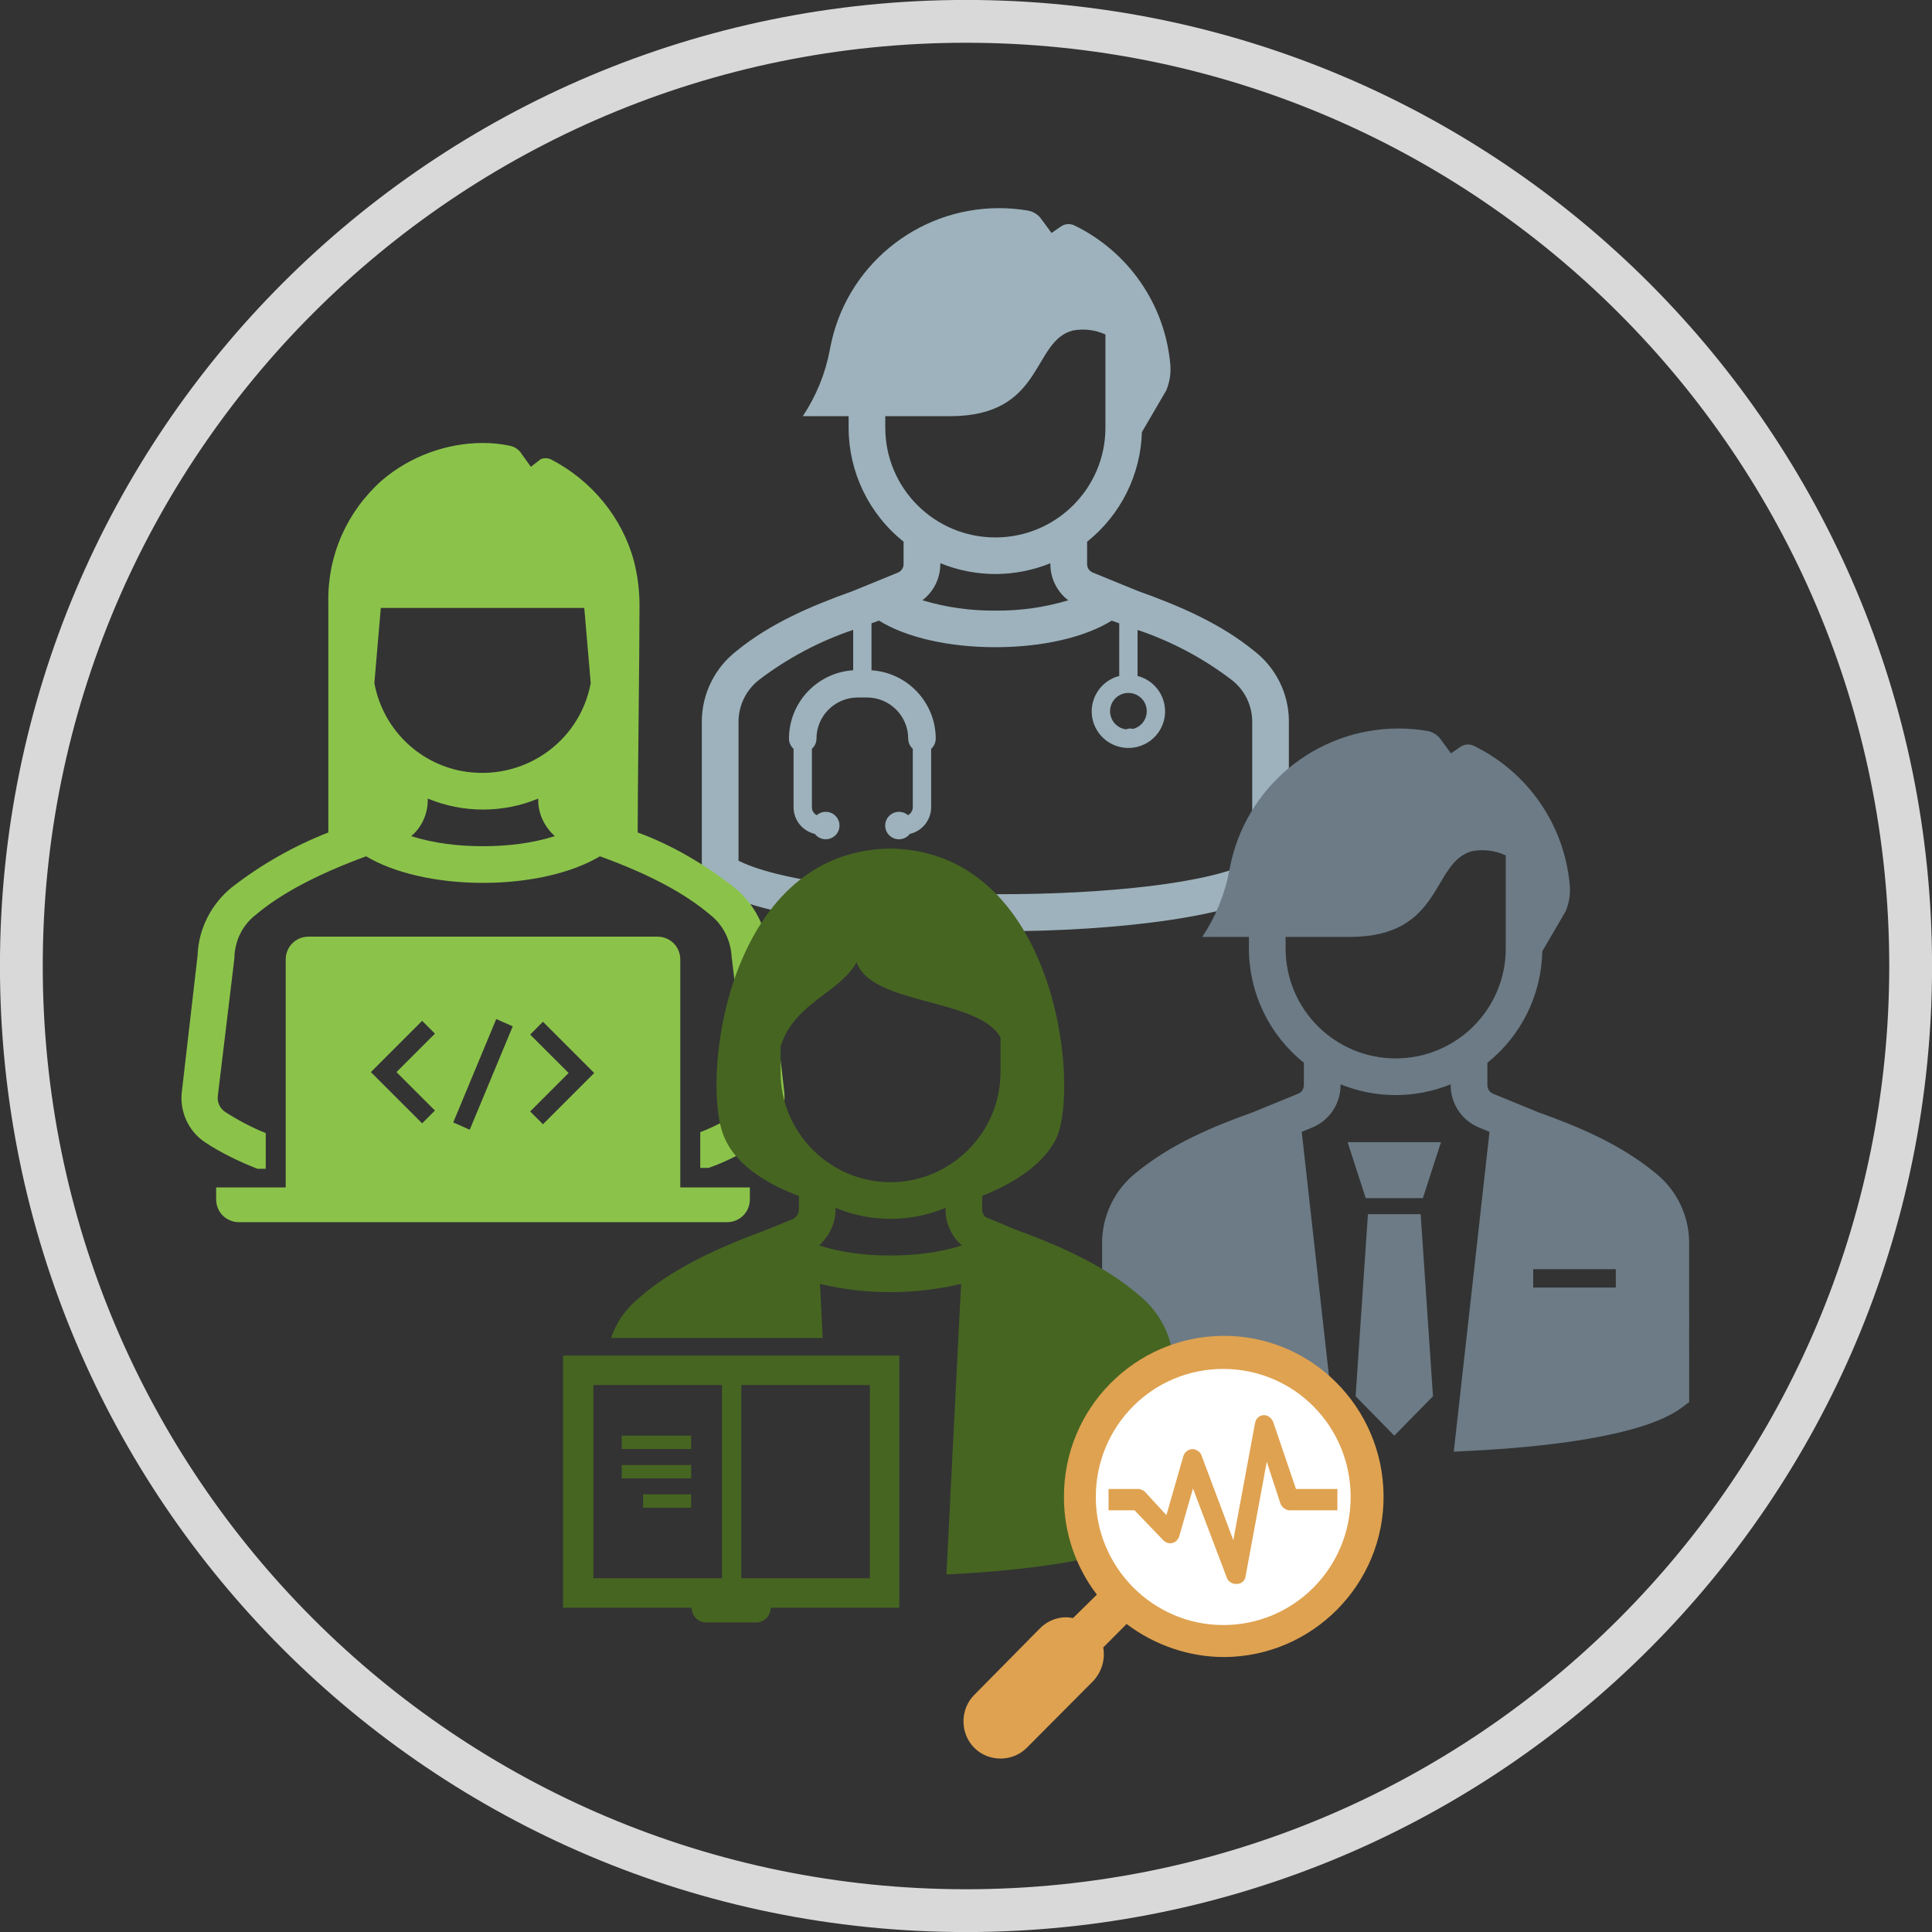<svg width="724" height="724" xmlns="http://www.w3.org/2000/svg" xmlns:xlink="http://www.w3.org/1999/xlink" xml:space="preserve" overflow="hidden"><rect width="100%" height="100%" fill="#333333" stroke="none"/><defs><clipPath id="clip0"><rect x="3047" y="1768" width="724" height="724"/></clipPath><clipPath id="clip1"><rect x="3390" y="2251" width="191" height="194"/></clipPath><clipPath id="clip2"><rect x="3390" y="2251" width="191" height="194"/></clipPath><clipPath id="clip3"><rect x="3390" y="2251" width="191" height="194"/></clipPath></defs><g clip-path="url(#clip0)" transform="translate(-3047 -1768)"><path d="M3530 2037.8C3529.82 2027.74 3525.11 2018.29 3517.17 2012.08 3504.32 2001.59 3489.21 1995.12 3473.36 1989.45L3456.52 1982.56C3455.23 1982.04 3454.38 1980.79 3454.38 1979.4L3454.38 1971.01C3466.94 1960.98 3474.45 1945.96 3474.92 1929.92L3484.02 1914.35C3485.33 1911.26 3485.86 1907.89 3485.56 1904.55 3483.56 1882.09 3469.9 1862.32 3449.57 1852.45 3447.93 1851.69 3446 1851.86 3444.52 1852.9L3441.05 1855.3 3437.21 1850.07C3436.03 1848.42 3434.25 1847.29 3432.25 1846.92 3428.67 1846.3 3425.05 1846 3421.42 1846 3390.45 1846 3363.87 1867.97 3358.12 1898.31L3357.98 1899.05C3356.32 1907.95 3352.86 1916.43 3347.82 1923.96L3365.01 1923.96 3365.01 1928.26C3365.02 1944.89 3372.59 1960.6 3385.61 1970.99L3385.61 1979.4C3385.61 1980.8 3384.77 1982.05 3383.48 1982.58L3366.53 1989.51C3350.72 1995.15 3335.68 2001.61 3322.96 2011.98 3314.93 2018.24 3310.16 2027.79 3310 2037.95L3310 2098.17 3313.06 2100.2C3329.92 2111.42 3375.6 2117 3420.95 2117 3466.67 2117 3512.07 2111.32 3527.22 2099.98L3529.97 2097.93ZM3469.86 2027.67C3473.66 2027.67 3476.74 2030.73 3476.74 2034.52 3476.74 2038.31 3473.66 2041.38 3469.86 2041.38 3466.06 2041.38 3462.99 2038.31 3462.99 2034.52 3462.99 2030.73 3466.06 2027.67 3469.86 2027.67ZM3378.75 1928.26 3378.75 1923.96 3403.02 1923.96C3438.36 1923.96 3433.55 1895.88 3449.01 1891.86 3453.15 1891.08 3457.42 1891.6 3461.25 1893.34L3461.25 1928.26C3461.25 1950.98 3442.78 1969.4 3420 1969.4 3397.22 1969.4 3378.75 1950.98 3378.75 1928.26ZM3420 1983.11C3427.07 1983.1 3434.08 1981.73 3440.62 1979.07L3440.62 1979.41C3440.62 1984.72 3443.1 1989.73 3447.32 1992.96 3438.46 1995.62 3429.25 1996.92 3420 1996.82 3410.74 1996.91 3401.53 1995.61 3392.66 1992.95 3396.89 1989.72 3399.37 1984.71 3399.38 1979.4L3399.38 1979.06C3405.92 1981.73 3412.93 1983.1 3420 1983.11ZM3516.25 2090.75C3485.73 2107.31 3357.14 2107.19 3323.75 2090.55L3323.75 2038.1C3323.88 2032.06 3326.74 2026.39 3331.54 2022.7 3342.17 2014.61 3354.05 2008.3 3366.72 2004.04L3366.72 2019.17C3353.18 2020.07 3342.67 2031.28 3342.66 2044.8 3342.66 2046.26 3343.29 2047.64 3344.38 2048.61L3344.38 2070.51C3344.39 2075.28 3347.69 2079.42 3352.35 2080.5 3354.09 2082.75 3357.32 2083.17 3359.58 2081.44 3361.84 2079.71 3362.26 2076.48 3360.52 2074.23 3358.79 2071.98 3355.55 2071.56 3353.29 2073.29 3353.22 2073.35 3353.14 2073.41 3353.07 2073.48 3351.96 2072.9 3351.26 2071.76 3351.25 2070.51L3351.25 2048.61C3352.34 2047.64 3352.97 2046.26 3352.97 2044.8 3352.97 2036.29 3359.89 2029.38 3368.44 2029.38L3371.88 2029.38C3380.42 2029.38 3387.34 2036.29 3387.34 2044.8 3387.35 2046.26 3387.97 2047.64 3389.06 2048.61L3389.06 2070.51C3389.05 2071.76 3388.35 2072.9 3387.25 2073.48 3385.09 2071.62 3381.84 2071.86 3379.98 2074.01 3378.11 2076.16 3378.35 2079.41 3380.51 2081.26 3382.67 2083.12 3385.92 2082.88 3387.78 2080.73 3387.85 2080.65 3387.91 2080.58 3387.97 2080.5 3392.63 2079.42 3395.93 2075.28 3395.94 2070.51L3395.94 2048.61C3397.03 2047.64 3397.65 2046.26 3397.66 2044.8 3397.64 2031.28 3387.12 2020.08 3373.59 2019.18L3373.59 2001.56C3374.53 2001.21 3375.45 2000.9 3376.39 2000.57 3386.48 2006.85 3402.39 2010.53 3420 2010.53 3437.61 2010.53 3453.51 2006.85 3463.59 2000.59 3464.54 2000.93 3465.47 2001.25 3466.42 2001.58L3466.42 2021.08C3466.42 2021.16 3466.46 2021.22 3466.46 2021.3 3459.1 2023.17 3454.66 2030.63 3456.53 2037.97 3458.41 2045.31 3465.89 2049.74 3473.25 2047.87 3480.61 2046 3485.06 2038.54 3483.18 2031.2 3481.94 2026.33 3478.13 2022.54 3473.25 2021.3 3473.25 2021.22 3473.29 2021.16 3473.29 2021.08L3473.29 2004.06C3485.99 2008.33 3497.9 2014.66 3508.55 2022.78 3513.27 2026.43 3516.1 2032 3516.25 2037.95Z" fill="#9DB2BC" fill-rule="evenodd"/><path d="M3474 2044.5C3474 2046.43 3472.43 2048 3470.5 2048 3468.57 2048 3467 2046.43 3467 2044.5 3467 2042.57 3468.57 2041 3470.5 2041 3472.43 2041 3474 2042.57 3474 2044.5Z" fill="#9DB2BC" fill-rule="evenodd"/><path d="M3170.04 2079.96C3156.93 2085.11 3144.85 2091.98 3133.81 2100.57 3126.22 2106.75 3121.39 2116.02 3121.05 2125.98L3115.18 2176.81C3114.15 2184.36 3117.6 2191.92 3123.81 2196.04 3130.02 2200.16 3136.57 2203.25 3143.47 2206L3146.58 2206 3146.58 2192.61C3141.4 2190.55 3136.23 2187.8 3131.4 2184.71 3129.33 2183.33 3128.29 2180.93 3128.64 2178.53L3134.85 2127.01 3134.85 2126.32C3135.19 2120.14 3137.95 2114.65 3142.78 2110.87 3152.1 2102.97 3165.55 2095.76 3184.18 2088.89 3194.53 2095.07 3210.4 2098.85 3228 2098.85 3245.6 2098.85 3261.47 2095.07 3271.82 2088.89 3290.79 2095.76 3303.9 2102.97 3313.22 2110.87 3318.05 2114.65 3320.81 2120.49 3321.15 2126.32L3327.36 2178.18C3327.71 2180.59 3326.67 2182.99 3324.6 2184.36L3324.6 2184.36C3319.77 2187.45 3314.94 2190.2 3309.42 2192.26L3309.42 2205.66 3312.53 2205.66C3319.43 2203.25 3325.98 2199.82 3332.19 2195.7L3332.19 2195.7C3338.4 2191.23 3341.85 2184.02 3340.82 2176.46L3334.95 2125.98C3334.61 2116.02 3329.78 2106.75 3322.19 2100.57 3311.15 2091.98 3299.07 2084.77 3285.96 2079.96 3285.96 2062.44 3286.65 2014.36 3286.65 1994.79 3286.65 1989.29 3285.96 1983.8 3284.58 1978.3 3280.1 1961.82 3268.71 1948.08 3253.53 1940.18 3252.15 1939.49 3250.08 1939.49 3249.05 1940.52L3245.94 1942.93 3242.49 1938.12C3241.46 1936.4 3239.73 1935.37 3238.01 1935.03 3234.56 1934.34 3231.45 1934 3228 1934 3214.2 1934 3200.4 1939.15 3190.05 1948.08 3176.94 1959.76 3169.69 1976.24 3170.04 1993.76L3170.04 2079.96ZM3187.29 2023.98 3189.7 1995.82 3265.95 1995.82 3268.37 2023.98C3264.23 2046.3 3242.84 2061.07 3220.06 2056.95 3203.5 2053.86 3190.39 2040.81 3187.29 2023.98ZM3201.09 2081.33C3204.88 2078.24 3207.3 2073.09 3207.3 2067.94L3207.3 2067.25C3220.41 2072.75 3235.59 2072.75 3248.7 2067.25L3248.7 2067.94C3248.7 2073.09 3251.12 2077.9 3254.91 2081.33 3246.29 2084.08 3236.97 2085.11 3228 2085.11 3219.03 2085.11 3209.71 2084.08 3201.09 2081.33Z" fill="#8BC34A" fill-rule="evenodd"/><path d="M3301.93 2127.57C3301.93 2122.77 3298.15 2119 3293.35 2119L3293.35 2119 3162.65 2119C3157.85 2119 3154.07 2122.77 3154.07 2127.57L3154.07 2127.57 3154.07 2212.97 3128 2212.97 3128 2217.43C3128 2222.23 3131.77 2226 3136.58 2226L3319.42 2226C3324.23 2226 3328 2222.23 3328 2217.43L3328 2212.97 3301.93 2212.97 3301.93 2127.57ZM3209.99 2184.16 3205.19 2188.96 3185.98 2169.76 3205.19 2150.55 3209.99 2155.35 3195.58 2169.76 3209.99 2184.16ZM3223.03 2191.36 3216.85 2188.62 3232.97 2149.87 3239.15 2152.61 3223.03 2191.36ZM3250.47 2189.3 3245.67 2184.5 3260.08 2170.1 3245.67 2155.7 3250.47 2150.89 3269.68 2170.1 3250.47 2189.3Z" fill="#8BC34A" fill-rule="evenodd"/><path d="M3055 2130C3055 1934.49 3213.49 1776 3409 1776 3604.51 1776 3763 1934.49 3763 2130 3763 2325.51 3604.51 2484 3409 2484 3213.49 2484 3055 2325.51 3055 2130Z" stroke="#D9D9D9" stroke-width="16.042" stroke-miterlimit="8" fill="none" fill-rule="evenodd"/><path d="M3558.79 2217 3580.21 2217 3587 2196 3552 2196 3558.79 2217Z" fill="#6C7B86" fill-rule="evenodd"/><path d="M3559.62 2223 3555 2291.23 3569.5 2306 3584 2291.23 3579.38 2223 3559.62 2223Z" fill="#6C7B86" fill-rule="evenodd"/><path d="M3679.99 2233.18C3679.8 2223.1 3675.09 2213.65 3667.16 2207.42 3654.31 2196.92 3639.22 2190.44 3623.37 2184.78L3606.51 2177.86C3605.22 2177.33 3604.38 2176.08 3604.38 2174.69L3604.38 2166.26C3617.11 2156.08 3624.65 2140.78 3624.96 2124.49L3633.72 2109.48C3635.03 2106.38 3635.56 2103.01 3635.25 2099.67 3633.26 2077.16 3619.6 2057.35 3599.26 2047.47 3597.62 2046.7 3595.69 2046.87 3594.22 2047.92L3590.74 2050.32 3586.9 2045.08C3585.72 2043.42 3583.94 2042.29 3581.94 2041.92 3578.37 2041.3 3574.74 2041 3571.11 2041 3540.15 2041 3513.57 2063.01 3507.83 2093.41L3507.69 2094.15C3506.02 2103.07 3502.56 2111.56 3497.53 2119.11L3515.02 2119.11 3515.02 2123.42C3515.02 2140.08 3522.59 2155.83 3535.61 2166.24L3535.61 2174.67C3535.61 2176.06 3534.77 2177.32 3533.48 2177.85L3516.63 2184.75C3500.78 2190.41 3485.69 2196.88 3472.93 2207.31 3464.91 2213.58 3460.16 2223.14 3460 2233.32L3460 2293.41 3462.75 2295.48C3477.82 2306.77 3517.69 2310.41 3540.1 2311.57L3548.19 2311.99 3534.81 2192.14 3538.7 2190.55C3545.15 2187.92 3549.37 2181.64 3549.36 2174.67L3549.36 2174.33C3562.59 2179.72 3577.41 2179.72 3590.63 2174.33L3590.63 2174.67C3590.62 2181.64 3594.83 2187.92 3601.29 2190.55L3605.18 2192.15 3591.79 2312 3599.88 2311.58C3622.3 2310.42 3662.17 2306.77 3677.25 2295.48L3680 2293.42ZM3528.77 2123.42 3528.77 2119.11 3552.73 2119.11C3588.07 2119.11 3583.26 2090.97 3598.72 2086.95 3602.97 2086.16 3607.36 2086.72 3611.27 2088.56L3611.27 2123.42C3611.27 2146.18 3592.8 2164.63 3570.02 2164.63 3547.24 2164.63 3528.77 2146.18 3528.77 2123.42ZM3652.51 2250.49 3621.57 2250.49 3621.57 2243.62 3652.51 2243.62Z" fill="#6C7B86" fill-rule="evenodd"/><path d="M0 0 0 94.483 48.197 94.483C48.197 97.586 50.607 100 53.705 100L72.295 100C75.394 100 77.803 97.586 77.803 94.483L126 94.483 126 0 0 0ZM59.213 83.448 11.016 83.448 11.016 11.034 59.213 11.034 59.213 83.448ZM114.64 83.448 66.443 83.448 66.443 11.034 114.64 11.034 114.64 83.448Z" fill="#466521" fill-rule="evenodd" transform="matrix(-1 0 0 1 3384 2276)"/><path d="M0 0 26 0 26 5 0 5Z" fill="#466521" fill-rule="evenodd" transform="matrix(-1 0 0 1 3306 2306)"/><path d="M0 0 26 0 26 5 0 5Z" fill="#466521" fill-rule="evenodd" transform="matrix(-1 0 0 1 3306 2317)"/><path d="M0 0 18 0 18 5 0 5Z" fill="#466521" fill-rule="evenodd" transform="matrix(-1 0 0 1 3306 2328)"/><path d="M125.841 163.131C143.352 167.253 161.549 167.253 178.716 163.131L177.687 183.394 257 183.394C254.94 177.212 251.163 172.061 246.013 167.94 235.369 158.667 220.262 150.768 199.661 143.212L188.674 138.748C187.644 138.061 186.614 137.031 186.614 135.313L186.614 130.162C196.914 126.384 209.618 119.515 214.425 108.525 223.695 88.606 214.425 1.717 153.309 0L151.592 0C90.132 1.717 81.205 88.95 90.132 108.525 95.283 119.172 107.643 126.041 117.944 130.162L117.944 135.313C117.944 136.687 117.257 138.061 115.884 138.404L105.24 142.869 105.24 142.869C84.296 150.424 69.531 158.324 58.888 167.596 50.99 174.122 46.527 183.394 46.184 193.354L46.184 216.707C43.437 216.021 40.69 216.021 38.287 216.364L10.132 123.636C9.102 120.889 6.355 119.515 3.608 120.202 0.862 120.889-0.512 123.98 0.175 126.384L28.329 218.424C17.686 221.859 11.162 228.041 16.312 247.96 20.433 264.101 26.956 268.566 35.197 268.566 38.974 268.566 42.407 267.879 46.184 266.849 50.99 265.818 55.111 263.415 58.544 260.323 75.025 266.849 102.15 270.627 131.334 272L125.841 163.131ZM42.407 254.142C32.106 256.889 32.106 256.889 29.016 245.212 25.926 233.536 25.926 233.536 35.883 231.132L36.913 230.788C38.974 230.444 41.034 230.444 42.75 230.788L43.437 231.132C47.557 232.162 50.99 235.253 52.021 239.374 53.737 245.899 49.274 252.768 42.407 254.142ZM164.983 42.586C171.506 54.263 188.33 57.697 193.481 74.182L193.481 83.798C193.481 106.465 174.94 125.01 152.279 125.01 129.618 125.01 111.077 106.465 111.077 83.798L111.077 70.748C119.317 55.98 159.489 58.727 164.983 42.586ZM131.678 135.313 131.678 134.626C144.725 140.121 159.832 140.121 172.88 134.626L172.88 135.313C172.88 140.465 175.283 145.273 179.06 148.707 170.476 151.455 161.549 152.485 152.279 152.485 143.352 152.485 134.081 151.455 125.498 148.707 129.274 145.616 131.678 140.465 131.678 135.313Z" fill="#466521" fill-rule="evenodd" transform="matrix(-1 0 0 1 3533 2086)"/><path d="M3520.85 2208.06C3520.85 2208.83 3518.72 2209.82 3517.96 2210.96 3515.49 2214.67 3514.71 2217.86 3513.35 2221.97 3513.15 2223.13 3512.89 2224.28 3512.77 2225.45 3512.51 2227.95 3512.68 2230.51 3512.19 2232.98 3512.12 2233.35 3509.7 2240.89 3508.73 2242.83 3508.23 2243.84 3507.58 2244.76 3507 2245.73 3505.65 2252.5 3507.56 2244.62 3504.69 2251.52 3504.15 2252.82 3504.02 2254.26 3503.54 2255.58 3503.24 2256.39 3502.77 2257.13 3502.38 2257.9 3502 2259.64 3501.66 2261.39 3501.23 2263.12 3501.08 2263.71 3500.93 2264.31 3500.65 2264.85 3500.23 2265.7 3498.16 2268.39 3497.77 2268.91 3497.39 2270.26 3497.02 2271.62 3496.62 2272.97 3496.44 2273.55 3496.34 2274.18 3496.04 2274.71 3495.56 2275.54 3494.88 2276.25 3494.31 2277.02 3494.12 2277.8 3493.95 2278.58 3493.73 2279.34 3493.56 2279.93 3493.2 2280.47 3493.15 2281.08 3491.87 2298.49 3493.81 2290.02 3492 2297.31 3492.19 2299.05 3491.68 2301.02 3492.58 2302.52 3493.08 2303.37 3494.48 2303.02 3495.46 2303.1 3498.92 2303.4 3502.38 2303.49 3505.85 2303.68L3511.04 2305.42 3512.77 2306C3514.69 2305.42 3516.9 2305.43 3518.54 2304.26 3519.8 2303.36 3520.27 2301.65 3520.85 2300.2 3521.76 2297.92 3522.13 2294.56 3522.58 2292.09 3522.75 2291.12 3522.87 2290.14 3523.15 2289.19 3525.85 2280.4 3524.03 2288.57 3526.04 2280.5 3526.28 2279.55 3526.44 2278.57 3526.62 2277.6 3526.82 2276.45 3526.88 2275.26 3527.19 2274.13 3527.68 2272.32 3529.31 2269.3 3530.08 2267.75 3531.39 2257.19 3529.84 2261.27 3532.96 2255 3534.35 2234.1 3532.04 2254.42 3535.27 2242.25 3535.45 2241.56 3536.36 2232.79 3536.42 2232.4 3536.52 2231.8 3536.81 2231.24 3537 2230.66 3536.42 2225.45 3535.96 2220.22 3535.27 2215.02 3535.19 2214.41 3534.83 2213.87 3534.69 2213.28 3534.25 2211.36 3535.11 2208.66 3533.54 2207.48 3532.77 2206.9 3532.09 2206.17 3531.23 2205.74 3530.52 2205.39 3529.68 2205.42 3528.92 2205.16 3527.94 2204.83 3527 2204.39 3526.04 2204 3519.28 2204.57 3520.14 2202.67 3517.96 2206.32 3517.74 2206.69 3520.85 2207.29 3520.85 2208.06Z" fill="#6C7B86" fill-rule="evenodd"/><path d="M3451.5 2329.5C3451.5 2298.57 3476.35 2273.5 3507 2273.5 3537.65 2273.5 3562.5 2298.57 3562.5 2329.5 3562.5 2360.43 3537.65 2385.5 3507 2385.5 3476.35 2385.5 3451.5 2360.43 3451.5 2329.5Z" stroke="#416176" stroke-width="4.583" stroke-miterlimit="8" fill="#FFFFFF" fill-rule="evenodd"/><g clip-path="url(#clip1)"><g clip-path="url(#clip2)"><g clip-path="url(#clip3)"><path d="M144.245 125.543C141.061 122.359 136.286 120.768 131.909 121.762L122.956 113.008C130.914 102.662 135.292 89.929 135.292 76.798 135.49 43.572 108.631 16.712 75.604 16.514 42.577 16.315 15.718 43.174 15.519 76.201 15.32 109.228 42.179 136.087 75.206 136.286 88.337 136.286 101.27 131.909 111.814 123.951L120.569 132.705C119.773 137.281 121.165 141.857 124.349 145.239L149.219 170.109C154.59 175.481 163.544 175.481 168.915 170.109 174.287 164.737 174.287 155.784 168.915 150.412L144.245 125.543ZM75.604 124.349C49.143 124.349 27.854 103.06 27.854 76.599 27.854 50.137 49.143 28.849 75.604 28.849 102.066 28.849 123.354 50.137 123.354 76.599 123.354 102.861 101.867 124.349 75.604 124.349Z" fill="#DFA250" transform="matrix(-1 0 0 1.005 3581 2252)"/><path d="M118.38 73.615 107.039 73.615C106.045 73.814 105.05 74.41 104.453 75.206L96.893 83.363 90.526 61.279C89.929 59.489 87.939 58.295 86.149 58.892 85.154 59.289 84.159 59.886 83.761 61.08L71.824 92.715 63.667 48.944C63.269 46.954 61.478 45.76 59.687 46.158 58.494 46.357 57.499 47.352 56.902 48.546L48.347 73.615 32.828 73.615 32.828 81.573 50.933 81.573C52.525 81.374 53.918 80.18 54.316 78.588L59.289 63.468 67.248 106.244C67.447 107.835 68.84 109.029 70.431 109.029L70.829 109.029C72.222 109.029 73.615 108.233 74.211 106.84L86.945 73.415 92.118 91.322C92.715 93.112 94.505 94.306 96.495 93.709 97.092 93.51 97.688 93.112 98.086 92.715L108.83 81.573 118.579 81.573 118.579 73.615Z" fill="#DFA250" transform="matrix(-1 0 0 1.005 3581 2252)"/></g></g></g></g></svg>